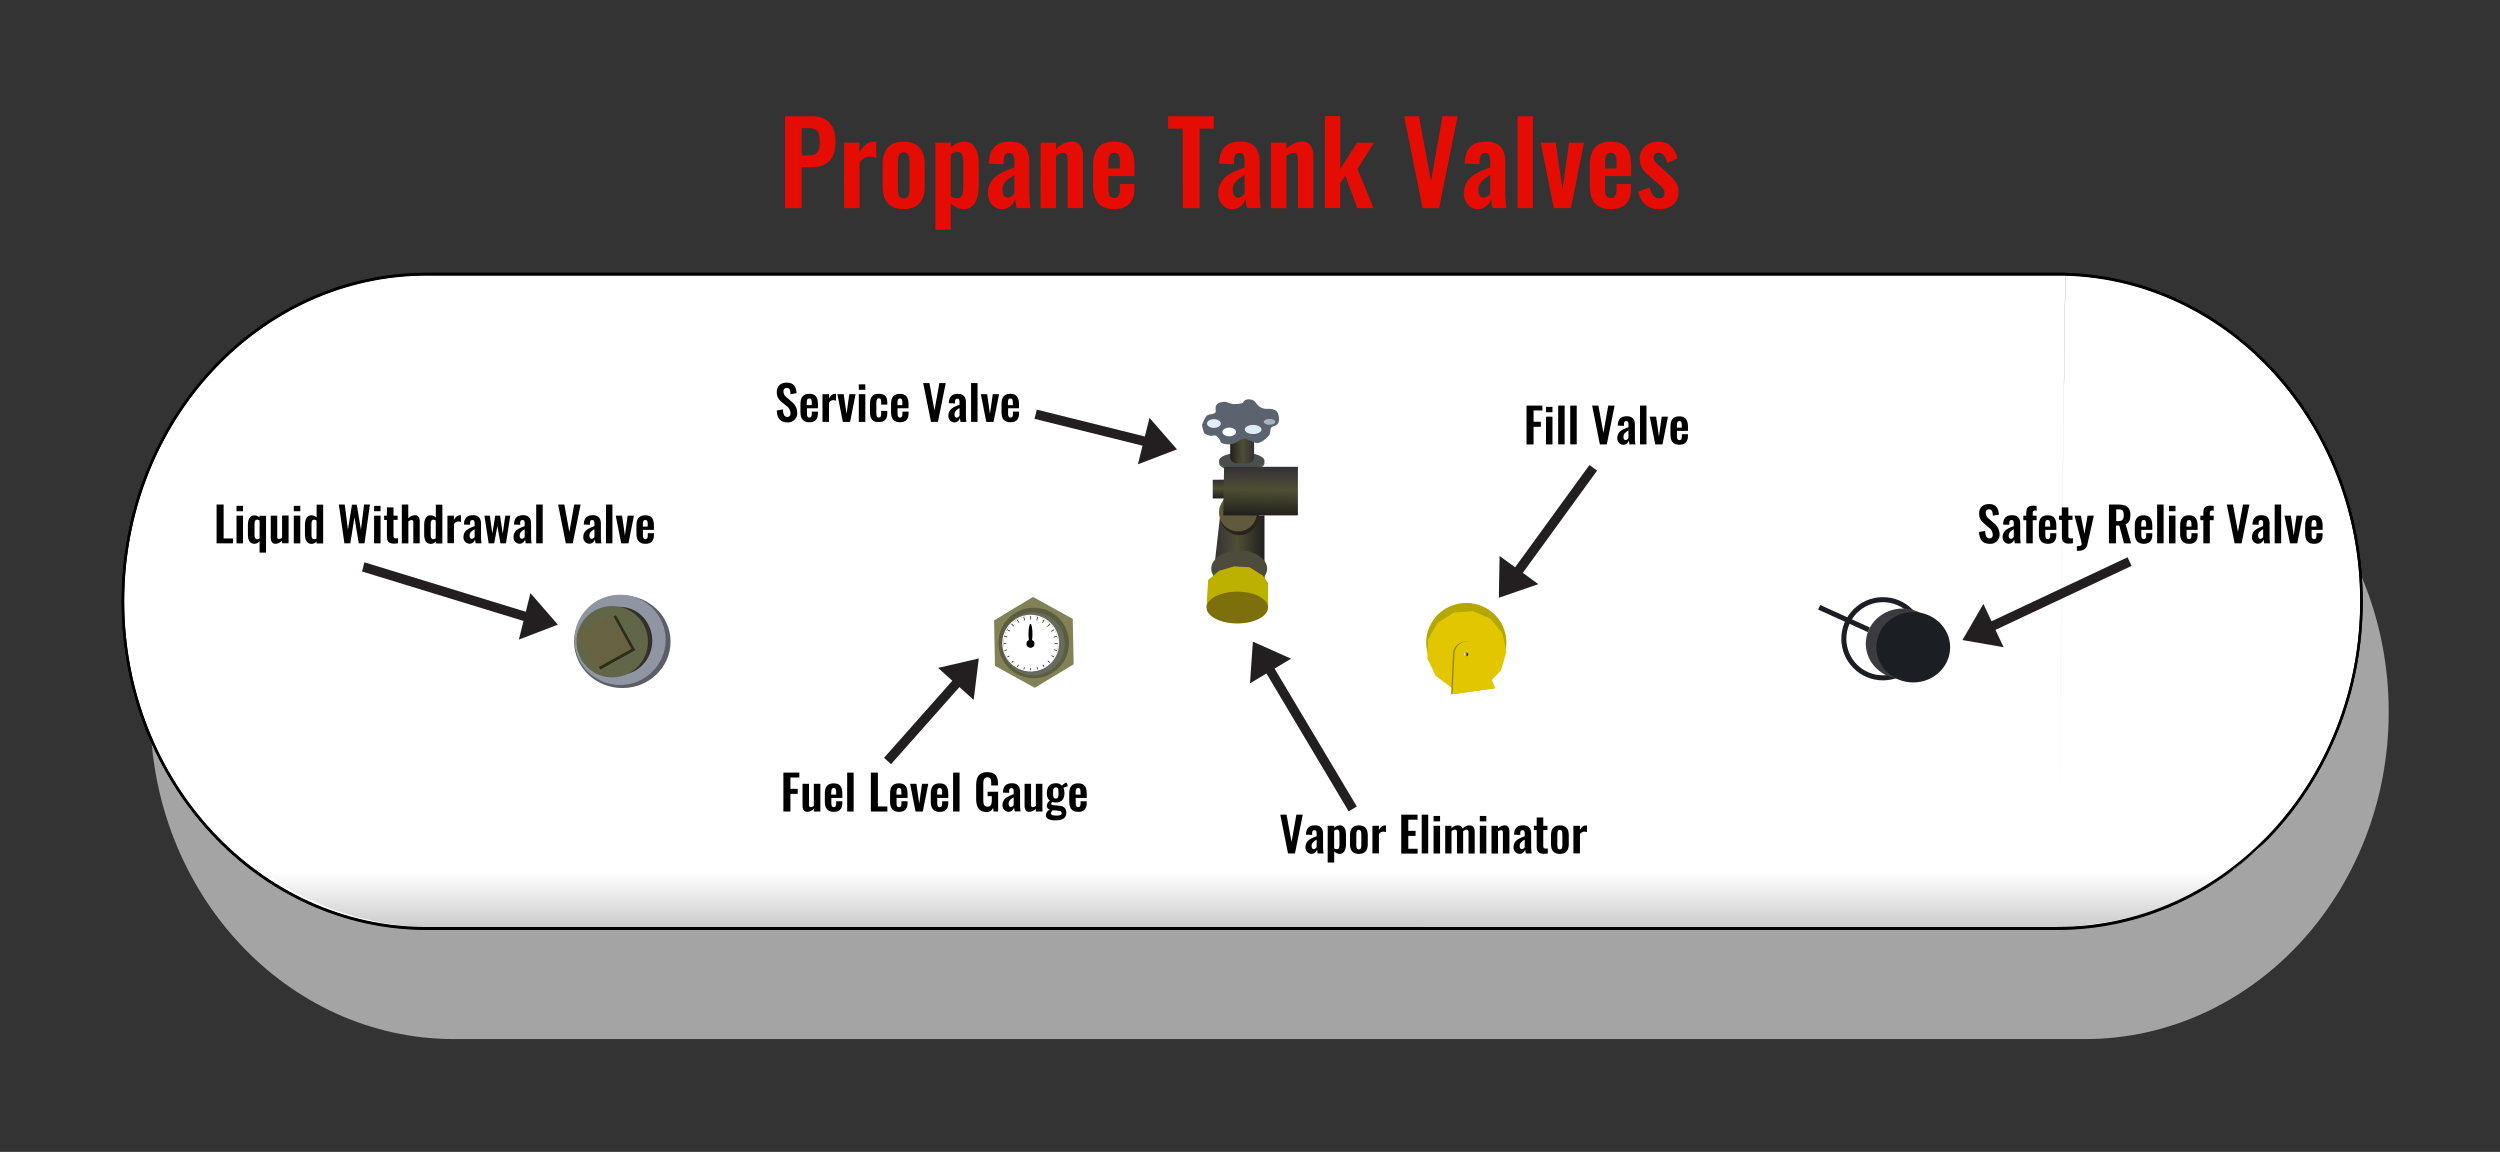 <svg xmlns="http://www.w3.org/2000/svg" xmlns:xlink="http://www.w3.org/1999/xlink" viewBox="0 0 991.97 457.05"><rect x="0" y="0" width="991.97" height="457.05" fill="#333333" stroke="none"/><defs><linearGradient id="a" x1="722.99" y1="120.15" x2="677.1" y2="120.15" gradientTransform="matrix(0, 1, 1, 0, 371.68, -355.15)" gradientUnits="userSpaceOnUse"><stop offset="0" stop-color="#ccc"/><stop offset="0.47" stop-color="#fff"/><stop offset="1" stop-color="#fff"/></linearGradient><linearGradient id="b" x1="581.03" y1="259.65" x2="582.57" y2="259.65" gradientUnits="userSpaceOnUse"><stop offset="0" stop-color="#fff"/><stop offset="1"/></linearGradient><linearGradient id="c" x1="423.5" y1="191.48" x2="431" y2="191.48" gradientTransform="translate(680.85 -230.5) rotate(90.8)" gradientUnits="userSpaceOnUse"><stop offset="0" stop-color="#332f35"/><stop offset="0.47" stop-color="#4f4f35"/><stop offset="1" stop-color="#211f1c"/></linearGradient><linearGradient id="d" x1="481.2" y1="217.42" x2="501.74" y2="217.42" gradientTransform="matrix(1, 0, 0, 1, 0, 0)" xlink:href="#c"/><linearGradient id="e" x1="411.6" y1="177.54" x2="411.73" y2="186.99" xlink:href="#c"/><linearGradient id="f" x1="417.97" y1="174.59" x2="437.64" y2="174.59" xlink:href="#c"/></defs><title>Propane Tank Valves</title><path d="M827.13,412.3H180.22c-66.59,0-120.58-58.11-120.58-129.81s54-129.82,120.58-129.82h647c1,0,2.08,0,3.11,0M827.13,412.3h.1c66.59,0,120.58-58.11,120.58-129.81,0-70.57-52.31-128-117.47-129.78" fill="#a4a4a5"/><path d="M816.27,368.5H169.36c-66.6,0-120.59-58.12-120.59-129.81s54-129.82,120.59-129.82h647c1,0,2.07,0,3.11,0M816.27,368.5h.1C883,368.5,937,310.38,937,238.69c0-70.57-52.32-128-117.47-129.78" fill="#fff" stroke="#000" stroke-miterlimit="10"/><polygon points="162.28 367.84 151.17 366.09 141.3 363.88 130.39 360.3 117.46 354.38 105.53 347.07 96.27 339.93 87 331.18 78.98 321.94 904.67 327.35 895.47 337.49 886.9 344.56 878.01 350.63 867.35 356.49 855.52 361.42 847.83 363.68 834.33 366.18 821.1 367.79 162.28 367.84" fill="url(#a)"/><path d="M816.27,368.33H169.36c-66.6,0-120.59-58.12-120.59-129.81s54-129.82,120.59-129.82h647c1,0,2.07,0,3.11,0m-3.21,259.59h.1C883,368.33,937,310.21,937,238.52c0-70.57-52.32-128-117.47-129.78" fill="none" stroke="#000" stroke-miterlimit="10"/><path d="M311.48,46.13h10.71c6.52,0,9.31,3.78,9.31,10.35,0,7.16-3.87,9.9-9.76,9.9h-3.65v16.2h-6.61Zm9.18,15.57c3.64,0,4.59-1.39,4.59-5.26s-.5-5.63-4.59-5.63h-2.57V61.7Z" fill="#e50d03"/><path d="M334.92,56.57H341v4c1.76-3.06,3.47-4.32,5.67-4.32a3.55,3.55,0,0,1,1,.09v6.34a7.18,7.18,0,0,0-2.52-.54,4.77,4.77,0,0,0-4.1,2.52V82.58h-6.12Z" fill="#e50d03"/><path d="M350.22,73.94V65.21c0-5.76,2.66-9,8.33-9s8.37,3.28,8.37,9v8.73c0,5.76-2.7,9-8.37,9S350.22,79.7,350.22,73.94Zm10.67.45V64.81c0-2.43-.23-4.41-2.3-4.41s-2.34,2-2.34,4.41v9.58c0,2.39.23,4.37,2.34,4.37S360.89,76.82,360.89,74.39Z" fill="#e50d03"/><path d="M371.15,56.57h6.12v2a7.72,7.72,0,0,1,5.31-2.38c4.68,0,5.76,5,5.76,8.68v8.82c0,5.18-1.67,9.31-6.08,9.31a7.52,7.52,0,0,1-5-2.33V91.13h-6.12ZM382.22,73.9V64.54c0-2.34-.41-4.28-2.3-4.28a4.16,4.16,0,0,0-2.65,1.13V77.81a4.6,4.6,0,0,0,2.7.9C381.86,78.71,382.22,76.55,382.22,73.9Z" fill="#e50d03"/><path d="M392,76.82c0-6.48,5.27-8.46,10.49-10.39V64.18c0-2.21-.32-3.47-2.07-3.47-1.58,0-2.12,1.17-2.16,2.88l-.09,1.58-5.81-.23c.18-6,2.88-8.77,8.55-8.77,5.22,0,7.52,3.06,7.52,8v12a47.43,47.43,0,0,0,.45,6.39h-5.49c-.23-1.17-.54-3-.63-3.73A5.34,5.34,0,0,1,397.61,83C394.1,83,392,79.84,392,76.82Zm10.49-.09V69.44c-2.7,1.58-4.73,3.06-4.73,5.9,0,1.93.77,3.1,2.12,3.1A3.54,3.54,0,0,0,402.47,76.73Z" fill="#e50d03"/><path d="M412.91,56.57H419v2.57a9.19,9.19,0,0,1,6.3-3c3.14,0,4.41,2.7,4.41,5.71v20.7h-6.12V63.1c0-1.58-.36-2.43-1.76-2.43A5.38,5.38,0,0,0,419,61.93V82.58h-6.12Z" fill="#e50d03"/><path d="M433.74,73.45V65.71c0-6.26,2.61-9.54,8.37-9.54,6.12,0,8.05,3.6,8.05,9.94v3.74H439.82V75c0,2.56.76,3.6,2.34,3.6s2.2-1.13,2.2-3.38V73h5.76v1.8c0,5.26-2.65,8.18-8,8.18C436.26,83,433.74,79.61,433.74,73.45Zm10.62-6.62V64.36c0-2.61-.54-3.78-2.25-3.78s-2.29,1-2.29,4.45v1.8Z" fill="#e50d03"/><path d="M469.29,51h-5.8V46.13h18.13V51H476V82.58h-6.66Z" fill="#e50d03"/><path d="M483.38,76.82c0-6.48,5.26-8.46,10.48-10.39V64.18c0-2.21-.32-3.47-2.07-3.47-1.57,0-2.11,1.17-2.16,2.88l-.09,1.58-5.8-.23c.18-6,2.88-8.77,8.55-8.77,5.21,0,7.51,3.06,7.51,8v12a47.43,47.43,0,0,0,.45,6.39h-5.49c-.22-1.17-.54-3-.63-3.73A5.34,5.34,0,0,1,489,83C485.49,83,483.38,79.84,483.38,76.82Zm10.48-.09V69.44c-2.7,1.58-4.72,3.06-4.72,5.9,0,1.93.76,3.1,2.11,3.1A3.54,3.54,0,0,0,493.86,76.73Z" fill="#e50d03"/><path d="M504.3,56.57h6.12v2.57a9.19,9.19,0,0,1,6.3-3c3.15,0,4.41,2.7,4.41,5.71v20.7H515V63.1c0-1.58-.36-2.43-1.76-2.43a5.38,5.38,0,0,0-2.83,1.26V82.58H504.3Z" fill="#e50d03"/><path d="M525.72,46.09h6.08v21l6.65-10.49h6.71L538.63,67,545,82.58h-6.43l-4.73-12.82-2.06,2.88v9.9h-6.08Z" fill="#e50d03"/><path d="M557.18,46.13H563l4.82,25.79,4.54-25.79h6L571,82.58h-6.52Z" fill="#e50d03"/><path d="M580.84,76.82c0-6.48,5.27-8.46,10.49-10.39V64.18c0-2.21-.32-3.47-2.07-3.47-1.58,0-2.12,1.17-2.16,2.88L587,65.17l-5.81-.23c.18-6,2.88-8.77,8.55-8.77,5.22,0,7.52,3.06,7.52,8v12a47.43,47.43,0,0,0,.45,6.39h-5.49c-.23-1.17-.54-3-.63-3.73A5.34,5.34,0,0,1,586.47,83C583,83,580.84,79.84,580.84,76.82Zm10.49-.09V69.44c-2.7,1.58-4.73,3.06-4.73,5.9,0,1.93.77,3.1,2.12,3.1A3.54,3.54,0,0,0,591.33,76.73Z" fill="#e50d03"/><path d="M602.17,46.13h6.08V82.58h-6.08Z" fill="#e50d03"/><path d="M611.35,56.57h5.94L620,75.25l2.61-18.68h5.89l-5.17,26h-6.8Z" fill="#e50d03"/><path d="M630.79,73.45V65.71c0-6.26,2.61-9.54,8.37-9.54,6.12,0,8.06,3.6,8.06,9.94v3.74H636.87V75c0,2.56.76,3.6,2.34,3.6s2.2-1.13,2.2-3.38V73h5.76v1.8c0,5.26-2.65,8.18-8,8.18C633.31,83,630.79,79.61,630.79,73.45Zm10.62-6.62V64.36c0-2.61-.54-3.78-2.25-3.78s-2.29,1-2.29,4.45v1.8Z" fill="#e50d03"/><path d="M650,76.1l4.54-1.75c.68,2.83,1.89,4.36,3.78,4.36a1.9,1.9,0,0,0,2.16-2c0-1.44-.76-2.39-2.88-4.14l-3.1-2.7c-2.34-1.94-3.87-3.74-3.87-6.89,0-4.18,3.19-6.79,7.38-6.79s6.75,2.74,7.51,6.75l-4,1.71c-.45-2.16-1.49-4.1-3.33-4.1a2,2,0,0,0-2.07,2.07c0,1,.9,2.07,2.52,3.42l3.15,2.88c2.07,1.8,4.23,3.87,4.23,7.2,0,4.55-3.38,6.88-7.61,6.88C654,83,651.18,80.6,650,76.1Z" fill="#e50d03"/><circle cx="747.12" cy="253.45" r="15.51" fill="none" stroke="#1b1e23" stroke-miterlimit="10" stroke-width="2"/><line x1="721.82" y1="240.97" x2="741.51" y2="249.89" fill="none" stroke="#1b1e23" stroke-miterlimit="10" stroke-width="2"/><ellipse cx="754.96" cy="255.42" rx="14.64" ry="13.96" fill="#3a3c42"/><ellipse cx="759.15" cy="256.83" rx="14.64" ry="13.96" fill="#1b1e23"/><ellipse cx="581.8" cy="254.92" rx="15.91" ry="15.68" fill="#b4a800"/><polygon points="595.58 266.01 590.33 271.48 583.15 273.88 575.67 272.68 569.61 268.13 566.36 261.29 566.65 253.72 570.43 247.15 576.84 243.1 584.38 242.48 591.36 245.45 596.15 251.31 597.68 258.73 595.58 266.01" fill="#e2c700"/><path d="M580.74,254.66h0a5,5,0,0,0-4.18,4.42l-.77,16.39,17-2.38L586,257.36A5,5,0,0,0,580.74,254.66Z" fill="#96871a"/><path d="M581.31,254.66h0a5,5,0,0,0-4.18,4.42l-.78,16.39,17-2.38-6.81-15.73A5,5,0,0,0,581.31,254.66Z" fill="#e2c700"/><circle cx="581.8" cy="259.65" r="0.77" fill="url(#b)"/><ellipse cx="246.94" cy="254.62" rx="17.63" ry="16.89" fill="none" stroke="#5d5d64" stroke-miterlimit="10" stroke-width="3"/><ellipse cx="246.02" cy="253.88" rx="18.1" ry="17.92" fill="#8f95a2"/><ellipse cx="246.02" cy="254.25" rx="12.79" ry="13.44" fill="#332f2a"/><circle cx="242.93" cy="254.62" r="14.17" fill="#626649"/><rect x="233.37" y="246.95" width="15.85" height="15.85" transform="translate(-93.31 148.94) rotate(-29)" fill="#2f2d19"/><rect x="231.86" y="246.44" width="15.85" height="15.85" transform="translate(-93.25 148.14) rotate(-29)" fill="#676342"/><polygon points="426 263.6 410.56 272.91 394.78 264.19 394.44 246.16 409.88 236.85 425.66 245.57 426 263.6" fill="#838257"/><circle cx="410.17" cy="255.11" r="13" fill="none" stroke="#5c5c41" stroke-miterlimit="10" stroke-width="2"/><circle cx="410.01" cy="255.5" r="12.46" fill="#676b5b"/><circle cx="408.98" cy="255.3" r="11.11" fill="#fff"/><ellipse cx="408.98" cy="255.3" rx="10.99" ry="11.14" fill="#fff"/><line x1="408.98" y1="255.3" x2="411.82" y2="266.06" fill="#fff"/><line x1="408.98" y1="255.3" x2="414.47" y2="264.95" fill="#fff"/><line x1="408.98" y1="255.3" x2="416.75" y2="263.18" fill="#fff"/><line x1="408.98" y1="255.3" x2="418.49" y2="260.87" fill="#fff"/><line x1="408.98" y1="255.3" x2="419.59" y2="258.18" fill="#fff"/><line x1="408.98" y1="255.3" x2="419.59" y2="252.41" fill="#fff"/><line x1="408.98" y1="255.3" x2="418.49" y2="249.72" fill="#fff"/><line x1="408.98" y1="255.3" x2="416.75" y2="247.42" fill="#fff"/><line x1="408.98" y1="255.3" x2="414.47" y2="245.65" fill="#fff"/><line x1="408.98" y1="255.3" x2="411.82" y2="244.53" fill="#fff"/><line x1="408.98" y1="255.3" x2="406.13" y2="244.53" fill="#fff"/><line x1="408.98" y1="255.3" x2="403.48" y2="245.65" fill="#fff"/><line x1="408.98" y1="255.3" x2="401.2" y2="247.42" fill="#fff"/><line x1="400.73" y1="250.47" x2="399.46" y2="249.72" fill="#fff"/><line x1="408.98" y1="255.3" x2="400.73" y2="250.47" fill="#fff"/><line x1="408.98" y1="255.3" x2="398.36" y2="252.41" fill="#fff"/><line x1="408.98" y1="255.3" x2="398.36" y2="258.18" fill="#fff"/><line x1="408.98" y1="255.3" x2="399.46" y2="260.87" fill="#fff"/><line x1="408.98" y1="255.3" x2="401.2" y2="263.18" fill="#fff"/><line x1="408.98" y1="255.3" x2="403.48" y2="264.95" fill="#fff"/><line x1="408.98" y1="255.3" x2="406.13" y2="266.06" fill="#fff"/><ellipse cx="408.98" cy="255.3" rx="10.99" ry="11.14" fill="none" stroke="#000" stroke-miterlimit="10" stroke-width="0.25"/><line x1="408.98" y1="255.3" x2="408.98" y2="266.44" fill="none" stroke="#000" stroke-miterlimit="10" stroke-width="0.25"/><line x1="408.98" y1="255.3" x2="411.82" y2="266.06" fill="none" stroke="#000" stroke-miterlimit="10" stroke-width="0.25"/><line x1="408.98" y1="255.3" x2="414.47" y2="264.95" fill="none" stroke="#000" stroke-miterlimit="10" stroke-width="0.25"/><line x1="408.98" y1="255.3" x2="416.75" y2="263.18" fill="none" stroke="#000" stroke-miterlimit="10" stroke-width="0.25"/><line x1="408.98" y1="255.3" x2="418.49" y2="260.87" fill="none" stroke="#000" stroke-miterlimit="10" stroke-width="0.25"/><line x1="408.98" y1="255.3" x2="419.59" y2="258.18" fill="none" stroke="#000" stroke-miterlimit="10" stroke-width="0.25"/><line x1="408.98" y1="255.3" x2="419.97" y2="255.3" fill="none" stroke="#000" stroke-miterlimit="10" stroke-width="0.25"/><line x1="408.98" y1="255.3" x2="419.59" y2="252.41" fill="none" stroke="#000" stroke-miterlimit="10" stroke-width="0.25"/><line x1="408.98" y1="255.3" x2="418.49" y2="249.72" fill="none" stroke="#000" stroke-miterlimit="10" stroke-width="0.25"/><line x1="408.98" y1="255.3" x2="416.75" y2="247.42" fill="none" stroke="#000" stroke-miterlimit="10" stroke-width="0.25"/><line x1="408.98" y1="255.3" x2="414.47" y2="245.65" fill="none" stroke="#000" stroke-miterlimit="10" stroke-width="0.25"/><line x1="408.98" y1="255.3" x2="411.82" y2="244.53" fill="none" stroke="#000" stroke-miterlimit="10" stroke-width="0.25"/><line x1="408.98" y1="255.3" x2="408.98" y2="244.15" fill="none" stroke="#000" stroke-miterlimit="10" stroke-width="0.25"/><line x1="408.98" y1="255.3" x2="406.13" y2="244.53" fill="none" stroke="#000" stroke-miterlimit="10" stroke-width="0.25"/><line x1="408.98" y1="255.3" x2="403.48" y2="245.65" fill="none" stroke="#000" stroke-miterlimit="10" stroke-width="0.25"/><line x1="408.98" y1="255.3" x2="401.2" y2="247.42" fill="none" stroke="#000" stroke-miterlimit="10" stroke-width="0.25"/><line x1="400.73" y1="250.47" x2="399.46" y2="249.72" fill="none" stroke="#000" stroke-miterlimit="10" stroke-width="0.25"/><line x1="408.98" y1="255.3" x2="400.73" y2="250.47" fill="none" stroke="#000" stroke-miterlimit="10" stroke-width="0.25"/><line x1="408.98" y1="255.3" x2="398.36" y2="252.41" fill="none" stroke="#000" stroke-miterlimit="10" stroke-width="0.25"/><line x1="408.98" y1="255.3" x2="397.98" y2="255.3" fill="none" stroke="#000" stroke-miterlimit="10" stroke-width="0.25"/><line x1="408.98" y1="255.3" x2="398.36" y2="258.18" fill="none" stroke="#000" stroke-miterlimit="10" stroke-width="0.25"/><line x1="408.98" y1="255.3" x2="399.46" y2="260.87" fill="none" stroke="#000" stroke-miterlimit="10" stroke-width="0.25"/><line x1="408.98" y1="255.3" x2="401.2" y2="263.18" fill="none" stroke="#000" stroke-miterlimit="10" stroke-width="0.25"/><line x1="408.98" y1="255.3" x2="403.48" y2="264.95" fill="none" stroke="#000" stroke-miterlimit="10" stroke-width="0.25"/><line x1="408.98" y1="255.3" x2="406.13" y2="266.06" fill="none" stroke="#000" stroke-miterlimit="10" stroke-width="0.25"/><path d="M420,255.21a11,11,0,1,1-22.05,0,11,11,0,0,1,22.05,0Z" fill="none" stroke="#fff" stroke-miterlimit="10" stroke-width="0.5"/><circle cx="408.88" cy="255.45" r="9.61" fill="#fff"/><circle cx="408.88" cy="255.45" r="1.59"/><ellipse cx="408.88" cy="251.52" rx="0.79" ry="3.99"/><polygon points="481.2 190.37 481.2 197.79 485.68 197.77 485.68 190.32 481.2 190.37" fill="url(#c)"/><polygon points="481.2 230.34 501.74 230.34 501.74 204.51 484.13 204.65 481.2 230.34" fill="url(#d)"/><circle cx="491.83" cy="204.65" r="7.7" fill="#29251b"/><circle cx="491.22" cy="203.33" r="7.53" fill="#60593e"/><ellipse cx="492.72" cy="183.79" rx="9.02" ry="3.29" fill="#5b5f58"/><ellipse cx="492.72" cy="182.86" rx="9.02" ry="3.29" fill="#4a4f4d"/><path d="M488.12,173.39v7.9a2.49,2.49,0,0,0,2.53,2.5l4.49,0a2.5,2.5,0,0,0,2.47-2.5v-7.85Z" fill="url(#e)"/><ellipse cx="491.7" cy="225.62" rx="11.09" ry="7.21" fill="#4d4b3b"/><polygon points="503.15 231.36 503.15 241.07 478.74 241.07 479.38 230.08 483.79 226.45 489.73 224.74 495.79 225.07 501.05 228.35 503.15 231.36" fill="#bcb000"/><ellipse cx="490.94" cy="241.07" rx="12.2" ry="6.31" fill="#7c6f0c"/><path d="M477.28,167.7c1-2.28,1.54-2.86,2.07-3.08s2.87-.37,3-1.17-.1-1,0-1.8a2.18,2.18,0,0,1,1.33-1.81,9.08,9.08,0,0,1,2.61-.42,19.4,19.4,0,0,0,2.92.9,13.27,13.27,0,0,0,3.63-.33c.52-.17.37-.41.72-.78,1.33-1.39,3.77-.54,4.25,0a18.09,18.09,0,0,0,1.75,2,5.18,5.18,0,0,0,3.67,1c1.75,0,3.34.43,3.71,1.6a5.12,5.12,0,0,1,.32,3.87c-.58,1.7-2.92,1.07-3.13,2.61s-.1,2.12-1.16,3.08c-.71.64-.71.67-1.55,1.36-.41.34-2.15,1.27-2.92,1.06-2.34-.64-4-2.05-5.42-1.57s-1.43.9-3.45,1.7-4.94.21-5.26-.48a5.22,5.22,0,0,0-1.64-2.45c-.91-.53-1.49.11-2.45-.1s-2.44-.48-2.7-1.65-.75-2.23-.59-2.71S477.28,167.7,477.28,167.7Z" fill="#5b636e"/><ellipse cx="481.66" cy="168.05" rx="2.74" ry="1.73" fill="#e2eefb"/><ellipse cx="487.74" cy="171.39" rx="2.71" ry="1.73" fill="#f7ffff"/><ellipse cx="497.25" cy="170.41" rx="3.32" ry="1.81" fill="#deebf8"/><ellipse cx="503.73" cy="167.39" rx="2.28" ry="1.17" fill="#a6b5c0"/><polygon points="485.7 185.21 485.39 204.54 514.99 204.49 514.99 185.21 485.7 185.21" fill="url(#f)"/><path d="M85.94,200.19h2.79v13.47h3.75v1.92H85.94Z"/><path d="M93.85,200.71h2.58v2.14H93.85Zm0,3.89h2.58v11H93.85Z"/><path d="M103,214.77a2.84,2.84,0,0,1-2,1c-1.75,0-2.64-1.17-2.64-3.91v-3.36c0-2.26.67-4,2.62-4a2.94,2.94,0,0,1,2,.89v-.72h2.58v14.59H103Zm0-1.16v-7.05a2.07,2.07,0,0,0-1-.36c-.76,0-1,.78-1,1.73V212c0,1.1.19,1.94,1,1.94A2.13,2.13,0,0,0,103,213.61Z"/><path d="M107.43,213.34V204.6H110v8.27c0,.64.18,1,.76,1a2.22,2.22,0,0,0,1.16-.51v-8.8h2.59v11h-2.59v-1a3.85,3.85,0,0,1-2.64,1.21C107.94,215.75,107.43,214.61,107.43,213.34Z"/><path d="M116.57,200.71h2.58v2.14h-2.58Zm0,3.89h2.58v11h-2.58Z"/><path d="M121,211.84v-3.36c0-2.26.65-4,2.63-4a2.84,2.84,0,0,1,2,.88v-5.12h2.6v15.39h-2.6v-.78a2.74,2.74,0,0,1-2,.95C121.93,215.75,121,214.58,121,211.84Zm4.6,1.77v-7.05a1.73,1.73,0,0,0-1-.36c-.76,0-1,.78-1,1.73V212c0,1.1.17,1.94,1,1.94A1.91,1.91,0,0,0,125.63,213.61Z"/><path d="M134.45,200.19h2.33l1.28,10,1.59-9.94h1.9l1.66,9.94,1.25-10h2.32l-2.15,15.39h-2.28l-1.71-10.31L139,215.58h-2.34Z"/><path d="M148.45,200.71H151v2.14h-2.58Zm0,3.89H151v11h-2.58Z"/><path d="M153.52,212.85v-6.56h-1.1V204.6h1.1v-3.28h2.61v3.28h1.65v1.69h-1.65v6.33c0,.74.32,1,1,1a3.51,3.51,0,0,0,.8-.07v2a9.41,9.41,0,0,1-1.65.14C154.15,215.72,153.52,214.63,153.52,212.85Z"/><path d="M159.43,200.19H162v5.48a3.76,3.76,0,0,1,2.71-1.24c1.31,0,1.83,1.14,1.83,2.41v8.74H164v-8.22c0-.67-.15-1-.74-1a2.2,2.2,0,0,0-1.23.55v8.7h-2.59Z"/><path d="M168.31,211.84v-3.36c0-2.26.64-4,2.62-4a2.84,2.84,0,0,1,2,.88v-5.12h2.6v15.39h-2.6v-.78a2.74,2.74,0,0,1-2,.95C169.2,215.75,168.31,214.58,168.31,211.84Zm4.59,1.77v-7.05a1.73,1.73,0,0,0-1-.36c-.76,0-1,.78-1,1.73V212c0,1.1.17,1.94,1,1.94A1.91,1.91,0,0,0,172.9,213.61Z"/><path d="M177.54,204.6h2.58v1.69c.74-1.29,1.47-1.82,2.4-1.82a1.36,1.36,0,0,1,.39,0v2.68a2.85,2.85,0,0,0-1.06-.23,2,2,0,0,0-1.73,1.06v7.56h-2.58Z"/><path d="M183.9,213.15c0-2.73,2.23-3.57,4.43-4.39v-.95c0-.93-.13-1.46-.87-1.46s-.9.49-.92,1.22l0,.66-2.45-.09c.07-2.53,1.21-3.71,3.61-3.71,2.2,0,3.17,1.29,3.17,3.38v5.07a19.38,19.38,0,0,0,.19,2.7h-2.32c-.09-.49-.23-1.27-.27-1.57a2.25,2.25,0,0,1-2.16,1.74A2.49,2.49,0,0,1,183.9,213.15Zm4.43,0V210c-1.14.66-2,1.29-2,2.48,0,.82.32,1.32.89,1.32A1.5,1.5,0,0,0,188.33,213.11Z"/><path d="M192.21,204.6h2.14l1,7.15,1.16-7.15h1.9l1.08,7.18,1-7.18h2l-1.73,11h-2.18l-1.22-6.93-1.27,6.93H193.9Z"/><path d="M203.76,213.15c0-2.73,2.22-3.57,4.43-4.39v-.95c0-.93-.14-1.46-.88-1.46s-.89.49-.91,1.22l0,.66-2.45-.09c.08-2.53,1.22-3.71,3.61-3.71,2.2,0,3.17,1.29,3.17,3.38v5.07a21.09,21.09,0,0,0,.19,2.7h-2.31c-.1-.49-.23-1.27-.27-1.57a2.26,2.26,0,0,1-2.17,1.74A2.48,2.48,0,0,1,203.76,213.15Zm4.43,0V210c-1.14.66-2,1.29-2,2.48,0,.82.32,1.32.89,1.32A1.52,1.52,0,0,0,208.19,213.11Z"/><path d="M212.76,200.19h2.57v15.39h-2.57Z"/><path d="M221.45,200.19h2.47l2,10.89,1.92-10.89h2.53l-3.1,15.39h-2.76Z"/><path d="M231.44,213.15c0-2.73,2.22-3.57,4.43-4.39v-.95c0-.93-.14-1.46-.88-1.46s-.89.49-.91,1.22l0,.66-2.45-.09c.08-2.53,1.22-3.71,3.61-3.71,2.21,0,3.18,1.29,3.18,3.38v5.07a19.38,19.38,0,0,0,.19,2.7h-2.32c-.1-.49-.23-1.27-.27-1.57a2.25,2.25,0,0,1-2.16,1.74A2.48,2.48,0,0,1,231.44,213.15Zm4.43,0V210c-1.14.66-2,1.29-2,2.48,0,.82.33,1.32.9,1.32A1.5,1.5,0,0,0,235.87,213.11Z"/><path d="M240.45,200.19H243v15.39h-2.56Z"/><path d="M244.32,204.6h2.51l1.12,7.89,1.1-7.89h2.49l-2.18,11h-2.87Z"/><path d="M252.53,211.73v-3.27c0-2.64,1.1-4,3.53-4,2.59,0,3.41,1.52,3.41,4.2v1.58H255.1v2.16c0,1.09.32,1.52,1,1.52s.93-.47.93-1.42v-.93h2.44v.76c0,2.22-1.12,3.45-3.39,3.45C253.6,215.75,252.53,214.33,252.53,211.73Zm4.48-2.8v-1c0-1.1-.22-1.6-.95-1.6s-1,.44-1,1.88v.76Z"/><path d="M310.84,306.56h6.33v1.94h-3.54V313h2.89v2h-2.89v7h-2.79Z"/><path d="M318.44,319.7V311H321v8.27c0,.65.18,1,.76,1a2.18,2.18,0,0,0,1.16-.51V311h2.59v11h-2.59V320.9a3.86,3.86,0,0,1-2.64,1.22C319,322.12,318.44,321,318.44,319.7Z"/><path d="M327.29,318.09v-3.27c0-2.64,1.11-4,3.54-4,2.58,0,3.4,1.52,3.4,4.2v1.58h-4.37v2.16c0,1.09.32,1.52,1,1.52s.93-.47.93-1.42v-.93h2.43v.76c0,2.22-1.12,3.46-3.38,3.46C328.36,322.12,327.29,320.69,327.29,318.09Zm4.49-2.79v-1.05c0-1.1-.23-1.59-.95-1.59s-1,.43-1,1.88v.76Z"/><path d="M336.15,306.56h2.56V322h-2.56Z"/><path d="M345.55,306.56h2.79V320h3.75V322h-6.54Z"/><path d="M353.17,318.09v-3.27c0-2.64,1.1-4,3.53-4,2.59,0,3.41,1.52,3.41,4.2v1.58h-4.37v2.16c0,1.09.32,1.52,1,1.52s.93-.47.93-1.42v-.93h2.44v.76c0,2.22-1.12,3.46-3.39,3.46C354.24,322.12,353.17,320.69,353.17,318.09Zm4.48-2.79v-1.05c0-1.1-.22-1.59-.95-1.59s-1,.43-1,1.88v.76Z"/><path d="M361.11,311h2.51l1.12,7.89,1.1-7.89h2.49l-2.18,11h-2.87Z"/><path d="M369.32,318.09v-3.27c0-2.64,1.1-4,3.53-4,2.59,0,3.41,1.52,3.41,4.2v1.58h-4.37v2.16c0,1.09.32,1.52,1,1.52s.93-.47.93-1.42v-.93h2.44v.76c0,2.22-1.12,3.46-3.39,3.46C370.39,322.12,369.32,320.69,369.32,318.09Zm4.48-2.79v-1.05c0-1.1-.22-1.59-.95-1.59s-1,.43-1,1.88v.76Z"/><path d="M378.18,306.56h2.56V322h-2.56Z"/><path d="M387.33,316.87v-5.16c0-3.31,1-5.32,4.39-5.32,3.15,0,4.26,1.63,4.26,4.48v.8H393.3v-.88c0-1.48-.15-2.35-1.54-2.35s-1.6,1.19-1.6,2.6v6.44c0,1.6.31,2.6,1.68,2.6s1.69-1.06,1.69-2.73V315.9h-1.66v-1.76h4.18V322h-1.82l-.19-1.51a2.59,2.59,0,0,1-2.6,1.71C388.4,322.15,387.33,320.12,387.33,316.87Z"/><path d="M397.78,319.51c0-2.73,2.23-3.57,4.43-4.38v-.95c0-.94-.13-1.47-.87-1.47s-.9.5-.92,1.22l0,.66-2.46-.09c.08-2.53,1.22-3.71,3.61-3.71,2.21,0,3.18,1.3,3.18,3.39v5.07a19.51,19.51,0,0,0,.19,2.7h-2.32c-.1-.5-.23-1.28-.27-1.58a2.26,2.26,0,0,1-2.16,1.75A2.49,2.49,0,0,1,397.78,319.51Zm4.43,0V316.4c-1.14.66-2,1.29-2,2.49,0,.81.33,1.31.9,1.31A1.52,1.52,0,0,0,402.21,319.48Z"/><path d="M406.54,319.7V311h2.57v8.27c0,.65.17,1,.76,1a2.12,2.12,0,0,0,1.15-.51V311h2.59v11H411V320.9a3.86,3.86,0,0,1-2.64,1.22C407.05,322.12,406.54,321,406.54,319.7Z"/><path d="M415,323.39a2.45,2.45,0,0,1,1.66-2.15,1.52,1.52,0,0,1-1.29-1.46,2.66,2.66,0,0,1,1.21-2.07,3.57,3.57,0,0,1-1.18-3.06c0-2.51,1.24-3.86,3.54-3.86a2.85,2.85,0,0,1,2.43,1,3.8,3.8,0,0,1,1.4-1.14l.37-.15.6,1.39a9.55,9.55,0,0,0-1.78.74,5.43,5.43,0,0,1,.4,2c0,2.32-1,3.8-3.42,3.8a5.05,5.05,0,0,1-1.48-.23,1.44,1.44,0,0,0-.33.76c0,.28.27.46,1,.53l2.3.23c1.82.19,2.66,1.14,2.66,2.77,0,2-1.29,3-4.28,3C416.59,325.55,415,324.89,415,323.39Zm6.22-.74c0-.61-.35-.86-1.58-1l-1.88-.17a1.64,1.64,0,0,0-.74,1.2c0,.62.53.93,2.07.93S421.25,323.37,421.25,322.65Zm-1.22-8c0-1.48-.15-2.22-1.06-2.22s-1.1.7-1.1,2.22.19,2.2,1.1,2.2S420,316.15,420,314.65Z"/><path d="M424.27,318.09v-3.27c0-2.64,1.1-4,3.53-4,2.59,0,3.4,1.52,3.4,4.2v1.58h-4.37v2.16c0,1.09.33,1.52,1,1.52s.93-.47.93-1.42v-.93h2.43v.76c0,2.22-1.12,3.46-3.38,3.46C425.33,322.12,424.27,320.69,424.27,318.09Zm4.48-2.79v-1.05c0-1.1-.23-1.59-.95-1.59s-1,.43-1,1.88v.76Z"/><path d="M308.23,162.9l2.41-.47c.08,1.82.51,3,1.75,3,.89,0,1.27-.61,1.27-1.44a3.71,3.71,0,0,0-1.69-3L310,159.35a4.54,4.54,0,0,1-1.78-3.72c0-2.43,1.52-3.8,4-3.8,2.89,0,3.7,1.94,3.85,4.18l-2.41.42c-.06-1.45-.26-2.53-1.5-2.53a1.29,1.29,0,0,0-1.29,1.44,2.8,2.8,0,0,0,1.25,2.32l1.92,1.69a5.69,5.69,0,0,1,2.3,4.47,3.64,3.64,0,0,1-3.86,3.78C309.67,167.6,308.34,166,308.23,162.9Z"/><path d="M317.61,163.53v-3.27c0-2.64,1.11-4,3.54-4,2.58,0,3.4,1.52,3.4,4.19V162h-4.37v2.17c0,1.08.32,1.52,1,1.52s.93-.48.93-1.43v-.93h2.43v.76c0,2.22-1.12,3.46-3.38,3.46C318.68,167.56,317.61,166.13,317.61,163.53Zm4.49-2.79v-1.05c0-1.1-.23-1.59-1-1.59s-1,.44-1,1.88v.76Z"/><path d="M326.35,156.41h2.59v1.69c.74-1.29,1.46-1.83,2.39-1.83a1.43,1.43,0,0,1,.4,0V159a3.06,3.06,0,0,0-1.06-.23,2,2,0,0,0-1.73,1.07v7.56h-2.59Z"/><path d="M332.26,156.41h2.51l1.12,7.88,1.1-7.88h2.49l-2.18,11h-2.87Z"/><path d="M340.76,152.51h2.58v2.15h-2.58Zm0,3.9h2.58v11h-2.58Z"/><path d="M345.18,163.55v-3.31c0-2.52,1-4,3.52-4,2.35,0,3.36,1.14,3.36,3.38v.91h-2.43v-1c0-1.14-.25-1.5-.91-1.5s-1,.46-1,1.86v4c0,1.41.28,1.78,1,1.78s.91-.51.91-1.48v-1.17h2.43v1c0,2.22-1,3.44-3.36,3.44C346.15,167.56,345.18,166,345.18,163.55Z"/><path d="M353.56,163.53v-3.27c0-2.64,1.1-4,3.54-4s3.4,1.52,3.4,4.19V162h-4.37v2.17c0,1.08.32,1.52,1,1.52s.93-.48.93-1.43v-.93h2.44v.76c0,2.22-1.12,3.46-3.38,3.46C354.63,167.56,353.56,166.13,353.56,163.53Zm4.48-2.79v-1.05c0-1.1-.22-1.59-.94-1.59s-1,.44-1,1.88v.76Z"/><path d="M366.31,152h2.47l2,10.89L372.73,152h2.53l-3.1,15.39h-2.75Z"/><path d="M376.3,165c0-2.74,2.23-3.58,4.43-4.39v-.95c0-.93-.13-1.46-.87-1.46s-.9.49-.92,1.21l0,.67-2.45-.1c.07-2.53,1.21-3.7,3.61-3.7,2.2,0,3.17,1.29,3.17,3.38v5.07a19.38,19.38,0,0,0,.19,2.7h-2.32c-.09-.5-.23-1.28-.27-1.58a2.26,2.26,0,0,1-2.16,1.75A2.49,2.49,0,0,1,376.3,165Zm4.43,0v-3.08c-1.14.67-2,1.29-2,2.49,0,.82.32,1.31.89,1.31A1.52,1.52,0,0,0,380.73,164.92Z"/><path d="M385.31,152h2.56v15.39h-2.56Z"/><path d="M389.19,156.41h2.5l1.12,7.88,1.11-7.88h2.49l-2.19,11h-2.87Z"/><path d="M397.39,163.53v-3.27c0-2.64,1.11-4,3.54-4s3.4,1.52,3.4,4.19V162H400v2.17c0,1.08.32,1.52,1,1.52s.93-.48.93-1.43v-.93h2.43v.76c0,2.22-1.12,3.46-3.38,3.46C398.46,167.56,397.39,166.13,397.39,163.53Zm4.49-2.79v-1.05c0-1.1-.23-1.59-.95-1.59s-1,.44-1,1.88v.76Z"/><path d="M785.27,211.1l2.41-.48c.08,1.83.51,3,1.75,3,.89,0,1.27-.61,1.27-1.45a3.67,3.67,0,0,0-1.69-2.94l-1.94-1.69a4.56,4.56,0,0,1-1.78-3.73c0-2.43,1.52-3.8,4-3.8,2.89,0,3.7,1.94,3.85,4.18l-2.41.42c-.06-1.44-.26-2.53-1.5-2.53a1.29,1.29,0,0,0-1.29,1.45,2.82,2.82,0,0,0,1.25,2.32l1.92,1.69a5.68,5.68,0,0,1,2.3,4.46,3.64,3.64,0,0,1-3.86,3.78C786.71,215.79,785.38,214.16,785.27,211.1Z"/><path d="M794.62,213.15c0-2.73,2.22-3.57,4.42-4.39v-.95c0-.93-.13-1.46-.87-1.46s-.89.49-.91,1.22l0,.66-2.45-.09c.07-2.53,1.21-3.71,3.61-3.71,2.2,0,3.17,1.29,3.17,3.38v5.07a19.38,19.38,0,0,0,.19,2.7h-2.32c-.09-.49-.23-1.27-.26-1.57a2.26,2.26,0,0,1-2.17,1.74A2.48,2.48,0,0,1,794.62,213.15Zm4.42,0V210c-1.14.66-2,1.29-2,2.48,0,.82.32,1.32.89,1.32A1.5,1.5,0,0,0,799,213.11Z"/><path d="M804,206.41h-1.17V204.6H804v-.7c0-2,.33-3.25,2.7-3.25a9.89,9.89,0,0,1,1.41.11v1.9a5.29,5.29,0,0,0-.71-.09c-.62,0-.83.42-.83,1.14v.89h1.54v1.81h-1.54v9.17H804Z"/><path d="M809,211.73v-3.27c0-2.64,1.1-4,3.53-4,2.58,0,3.4,1.52,3.4,4.2v1.58h-4.37v2.16c0,1.09.32,1.52,1,1.52s.93-.47.93-1.42v-.93h2.43v.76c0,2.22-1.12,3.45-3.38,3.45C810.08,215.75,809,214.33,809,211.73Zm4.48-2.8v-1c0-1.1-.23-1.6-1-1.6s-1,.44-1,1.88v.76Z"/><path d="M818.14,212.85v-6.56H817V204.6h1.1v-3.28h2.6v3.28h1.65v1.69h-1.65v6.33c0,.74.32,1,1,1a3.56,3.56,0,0,0,.8-.07v2a9.44,9.44,0,0,1-1.66.14C818.76,215.72,818.14,214.63,818.14,212.85Z"/><path d="M824.08,216.7c1.32,0,1.89-.17,1.89-.87a12.45,12.45,0,0,0-.4-1.94l-2.42-9.29h2.51l1.43,7.26,1.23-7.26h2.49L828.25,216c-.44,1.94-1.71,2.55-3.67,2.55h-.5Z"/><path d="M836.8,200.19h3.7c3.08,0,4.82,1,4.82,4.09,0,1.84-.45,3.13-1.89,3.72l2.14,7.58h-2.81l-1.84-7.05h-1.33v7.05H836.8Zm3.68,6.6c1.62,0,2.2-.71,2.2-2.36s-.43-2.32-2-2.32h-1v4.68Z"/><path d="M847.07,211.73v-3.27c0-2.64,1.11-4,3.54-4s3.4,1.52,3.4,4.2v1.58h-4.37v2.16c0,1.09.32,1.52,1,1.52s.93-.47.93-1.42v-.93H854v.76c0,2.22-1.12,3.45-3.38,3.45C848.14,215.75,847.07,214.33,847.07,211.73Zm4.49-2.8v-1c0-1.1-.23-1.6-.95-1.6s-1,.44-1,1.88v.76Z"/><path d="M855.93,200.19h2.56v15.39h-2.56Z"/><path d="M860.62,200.71h2.58v2.14h-2.58Zm0,3.89h2.58v11h-2.58Z"/><path d="M865.05,211.73v-3.27c0-2.64,1.1-4,3.53-4s3.4,1.52,3.4,4.2v1.58h-4.37v2.16c0,1.09.32,1.52,1,1.52s.93-.47.93-1.42v-.93H872v.76c0,2.22-1.12,3.45-3.38,3.45C866.11,215.75,865.05,214.33,865.05,211.73Zm4.48-2.8v-1c0-1.1-.23-1.6-.95-1.6s-1,.44-1,1.88v.76Z"/><path d="M874.26,206.41h-1.18V204.6h1.18v-.7c0-2,.33-3.25,2.7-3.25a9.89,9.89,0,0,1,1.41.11v1.9a5.29,5.29,0,0,0-.71-.09c-.62,0-.83.42-.83,1.14v.89h1.54v1.81h-1.54v9.17h-2.57Z"/><path d="M883.57,200.19H886l2,10.89L890,200.19h2.53l-3.1,15.39h-2.75Z"/><path d="M893.57,213.15c0-2.73,2.22-3.57,4.42-4.39v-.95c0-.93-.13-1.46-.87-1.46s-.89.49-.91,1.22l0,.66-2.45-.09c.07-2.53,1.21-3.71,3.61-3.71,2.2,0,3.17,1.29,3.17,3.38v5.07a19.38,19.38,0,0,0,.19,2.7h-2.32c-.09-.49-.23-1.27-.26-1.57a2.26,2.26,0,0,1-2.17,1.74A2.48,2.48,0,0,1,893.57,213.15Zm4.42,0V210c-1.14.66-2,1.29-2,2.48,0,.82.32,1.32.89,1.32A1.48,1.48,0,0,0,898,213.11Z"/><path d="M902.57,200.19h2.57v15.39h-2.57Z"/><path d="M906.45,204.6H909l1.12,7.89,1.1-7.89h2.49l-2.19,11h-2.87Z"/><path d="M914.66,211.73v-3.27c0-2.64,1.1-4,3.53-4s3.4,1.52,3.4,4.2v1.58h-4.37v2.16c0,1.09.32,1.52,1,1.52s.93-.47.93-1.42v-.93h2.43v.76c0,2.22-1.12,3.45-3.38,3.45C915.72,215.75,914.66,214.33,914.66,211.73Zm4.48-2.8v-1c0-1.1-.23-1.6-.95-1.6s-1,.44-1,1.88v.76Z"/><path d="M605.71,160.93H612v1.94H608.5v4.48h2.89v2H608.5v7h-2.79Z"/><path d="M613.46,161.44H616v2.15h-2.58Zm0,3.9H616v11h-2.58Z"/><path d="M618.27,160.93h2.56v15.39h-2.56Z"/><path d="M623.06,160.93h2.56v15.39h-2.56Z"/><path d="M631.74,160.93h2.47l2,10.89,1.92-10.89h2.53l-3.1,15.39h-2.75Z"/><path d="M641.73,173.89c0-2.74,2.23-3.57,4.43-4.39v-.95c0-.93-.13-1.46-.88-1.46s-.89.49-.91,1.21l0,.67-2.46-.1c.08-2.52,1.22-3.7,3.61-3.7,2.21,0,3.18,1.29,3.18,3.38v5.07a19.38,19.38,0,0,0,.19,2.7h-2.32c-.1-.5-.23-1.27-.27-1.58a2.25,2.25,0,0,1-2.16,1.75A2.49,2.49,0,0,1,641.73,173.89Zm4.43,0v-3.08c-1.14.67-2,1.29-2,2.49,0,.82.33,1.31.9,1.31A1.52,1.52,0,0,0,646.16,173.85Z"/><path d="M650.74,160.93h2.56v15.39h-2.56Z"/><path d="M654.61,165.34h2.51l1.12,7.88,1.11-7.88h2.48l-2.18,11h-2.87Z"/><path d="M662.82,172.46v-3.27c0-2.64,1.1-4,3.54-4s3.4,1.52,3.4,4.2v1.57h-4.37v2.17c0,1.08.32,1.52,1,1.52s.94-.48.94-1.43v-.93h2.43V173c0,2.22-1.12,3.46-3.38,3.46C663.89,176.49,662.82,175.07,662.82,172.46Zm4.49-2.79v-1c0-1.11-.23-1.6-.95-1.6s-1,.44-1,1.88v.76Z"/><path d="M508,323.25h2.47l2,10.89,1.92-10.89h2.53l-3.1,15.39h-2.75Z"/><path d="M518,336.21c0-2.74,2.23-3.57,4.43-4.39v-.95c0-.93-.13-1.46-.87-1.46s-.9.49-.92,1.21l0,.67-2.45-.1c.07-2.52,1.21-3.7,3.6-3.7,2.21,0,3.18,1.29,3.18,3.38v5.07a19.38,19.38,0,0,0,.19,2.7h-2.32c-.1-.5-.23-1.27-.27-1.58a2.25,2.25,0,0,1-2.16,1.75A2.49,2.49,0,0,1,518,336.21Zm4.43,0v-3.08c-1.14.67-2,1.29-2,2.49,0,.82.32,1.31.89,1.31A1.52,1.52,0,0,0,522.4,336.17Z"/><path d="M526.81,327.66h2.58v.83a3.3,3.3,0,0,1,2.24-1c2,0,2.44,2.11,2.44,3.66v3.73c0,2.18-.71,3.93-2.57,3.93a3.19,3.19,0,0,1-2.11-1v4.43h-2.58Zm4.67,7.31v-4c0-1-.17-1.8-1-1.8a1.76,1.76,0,0,0-1.12.47v6.94a2,2,0,0,0,1.14.37C531.33,337,531.48,336.09,531.48,335Z"/><path d="M535.66,335v-3.68c0-2.44,1.12-3.82,3.52-3.82s3.53,1.38,3.53,3.82V335c0,2.43-1.14,3.82-3.53,3.82S535.66,337.42,535.66,335Zm4.5.19v-4.05c0-1-.09-1.86-1-1.86s-1,.84-1,1.86v4.05c0,1,.09,1.84,1,1.84S540.16,336.21,540.16,335.18Z"/><path d="M544.56,327.66h2.58v1.69c.74-1.29,1.46-1.82,2.39-1.82a1.84,1.84,0,0,1,.4,0v2.68a3.06,3.06,0,0,0-1.06-.23,2,2,0,0,0-1.73,1.07v7.56h-2.58Z"/><path d="M556,323.25h6.46v2h-3.67v4.42h2.89v2h-2.89v5.11h3.71v1.92H556Z"/><path d="M564.12,323.25h2.57v15.39h-2.57Z"/><path d="M568.82,323.76h2.58v2.15h-2.58Zm0,3.9h2.58v11h-2.58Z"/><path d="M573.45,327.66h2.49v1a3.47,3.47,0,0,1,2.59-1.16,1.82,1.82,0,0,1,1.84,1.33,3.53,3.53,0,0,1,2.77-1.33c1.18,0,2,.85,2,2.58v8.59H582.7V330.3c0-.84-.3-1.1-.79-1.1a2.16,2.16,0,0,0-1.35.64v8.8h-2.45V330.3c0-.84-.31-1.1-.82-1.1a2.2,2.2,0,0,0-1.35.64v8.8h-2.49Z"/><path d="M587.17,323.76h2.58v2.15h-2.58Zm0,3.9h2.58v11h-2.58Z"/><path d="M591.81,327.66h2.58v1.08a3.89,3.89,0,0,1,2.66-1.25c1.33,0,1.86,1.14,1.86,2.41v8.74h-2.58v-8.23c0-.66-.15-1-.74-1a2.32,2.32,0,0,0-1.2.53v8.72h-2.58Z"/><path d="M600.57,336.21c0-2.74,2.22-3.57,4.42-4.39v-.95c0-.93-.13-1.46-.87-1.46s-.9.49-.91,1.21l0,.67-2.45-.1c.07-2.52,1.21-3.7,3.61-3.7,2.2,0,3.17,1.29,3.17,3.38v5.07a19.38,19.38,0,0,0,.19,2.7h-2.32c-.09-.5-.23-1.27-.26-1.58a2.26,2.26,0,0,1-2.17,1.75A2.48,2.48,0,0,1,600.57,336.21Zm4.42,0v-3.08c-1.14.67-2,1.29-2,2.49,0,.82.32,1.31.89,1.31A1.52,1.52,0,0,0,605,336.17Z"/><path d="M609.74,335.9v-6.55h-1.1v-1.69h1.1v-3.29h2.61v3.29H614v1.69h-1.65v6.32c0,.75.32,1.05,1,1.05a3.5,3.5,0,0,0,.8-.08v2a10.61,10.61,0,0,1-1.65.13C610.37,338.77,609.74,337.69,609.74,335.9Z"/><path d="M615.42,335v-3.68c0-2.44,1.12-3.82,3.52-3.82s3.53,1.38,3.53,3.82V335c0,2.43-1.14,3.82-3.53,3.82S615.42,337.42,615.42,335Zm4.51.19v-4.05c0-1-.1-1.86-1-1.86s-1,.84-1,1.86v4.05c0,1,.09,1.84,1,1.84S619.93,336.21,619.93,335.18Z"/><path d="M624.31,327.66h2.59v1.69c.74-1.29,1.46-1.82,2.39-1.82a1.84,1.84,0,0,1,.4,0v2.68a3.06,3.06,0,0,0-1.06-.23,2,2,0,0,0-1.73,1.07v7.56h-2.59Z"/><rect x="114.7" y="265.97" width="100.6" height="19" fill="none"/><polygon points="410.48 166.19 453.35 176.84 451.51 184.23 467 178.3 456.11 165.8 454.26 173.19 411.39 162.54 410.48 166.19" fill="#231f20"/><polygon points="844.19 221.13 790.21 246.51 786.99 239.61 778.68 253.96 795.01 256.82 791.79 249.92 845.78 224.54 844.19 221.13" fill="#231f20"/><polygon points="630.66 184.52 601.18 225.09 595.02 220.62 594.72 237.19 610.39 231.78 604.23 227.31 633.71 186.73 630.66 184.52" fill="#231f20"/><polygon points="538.37 320.01 505.74 265.29 512.27 261.36 497.13 254.6 495.98 271.15 502.51 267.22 535.14 321.94 538.37 320.01" fill="#231f20"/><polygon points="353.56 303.21 380.68 272.63 386.34 277.72 388.37 261.27 372.22 265.01 377.88 270.11 350.77 300.69 353.56 303.21" fill="#231f20"/><polygon points="143.67 226.77 207.72 246.39 205.88 253.78 221.36 247.85 210.47 235.35 208.63 242.74 144.58 223.12 143.67 226.77" fill="#231f20"/></svg>